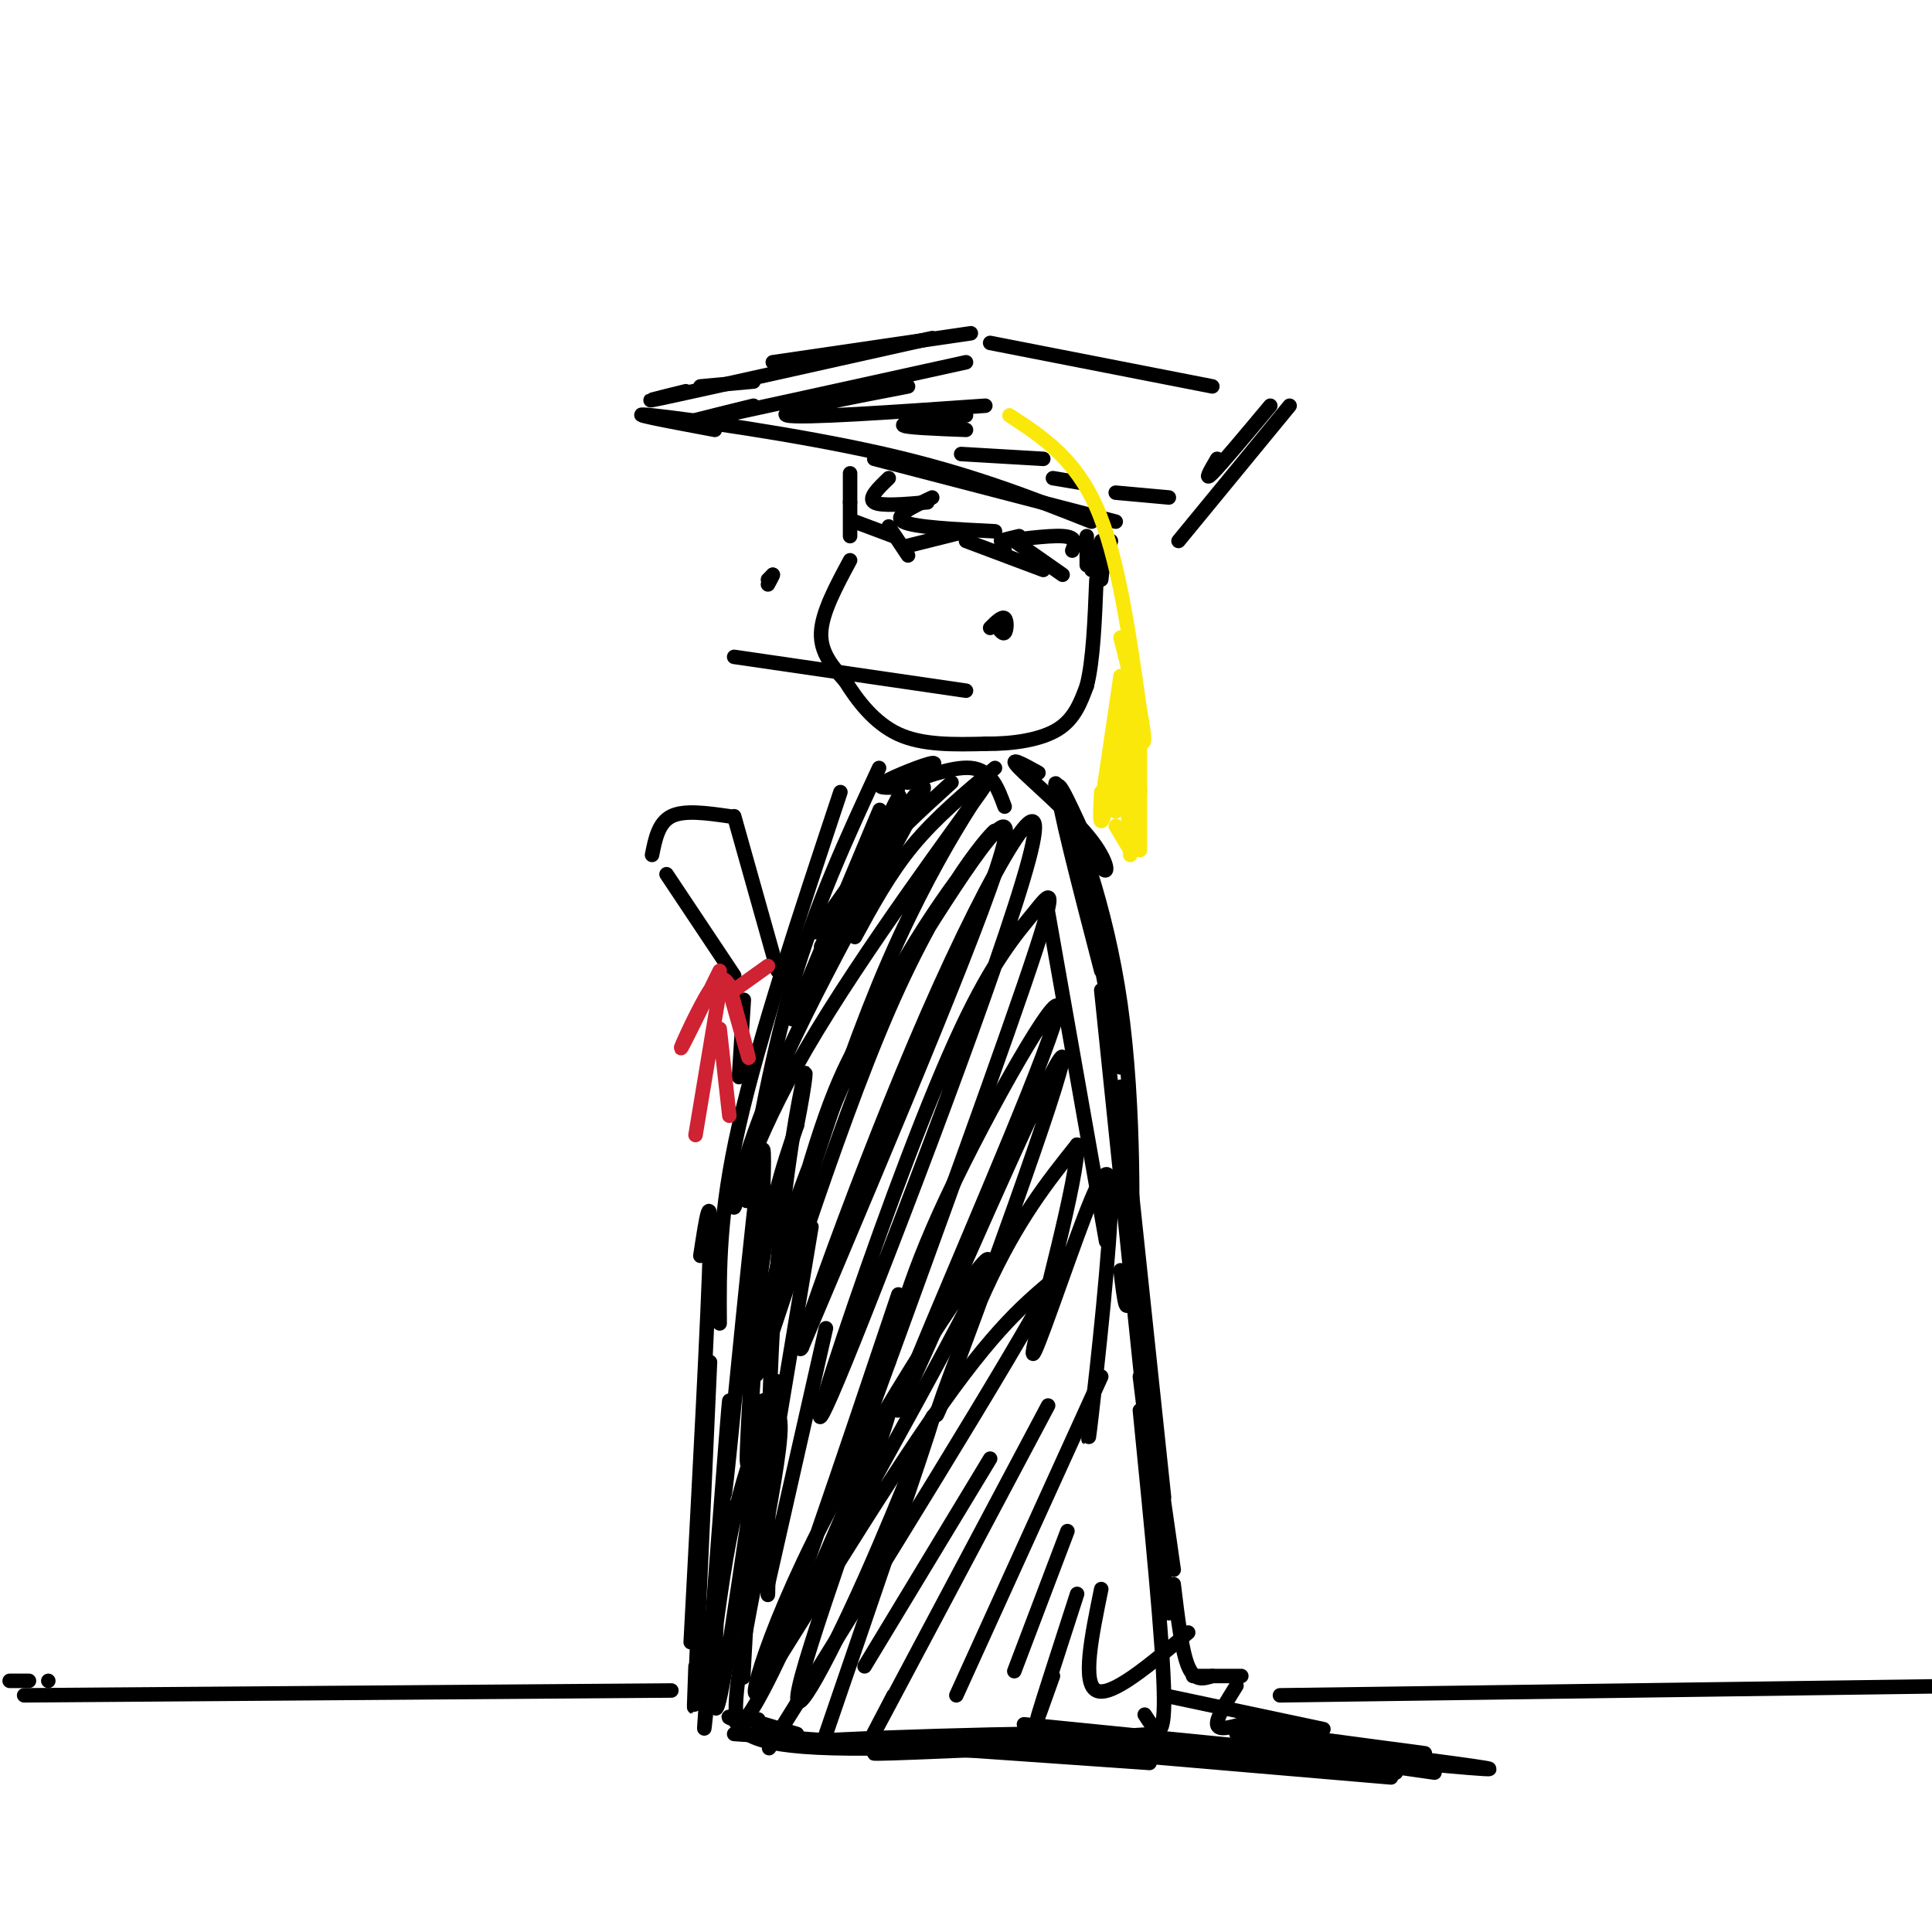 <svg viewBox='0 0 400 400' version='1.1' xmlns='http://www.w3.org/2000/svg' xmlns:xlink='http://www.w3.org/1999/xlink'><g fill='none' stroke='rgb(0,0,0)' stroke-width='3' stroke-linecap='round' stroke-linejoin='round'><path d='M156,79c0.000,0.000 -11.000,1.000 -11,1'/><path d='M142,81c-5.750,1.417 -11.500,2.833 -3,1c8.500,-1.833 31.250,-6.917 54,-12'/><path d='M160,75c0.000,0.000 41.000,-6.000 41,-6'/><path d='M205,71c0.000,0.000 46.000,9.000 46,9'/><path d='M263,84c-5.083,6.083 -10.167,12.167 -12,14c-1.833,1.833 -0.417,-0.583 1,-3'/><path d='M267,84c0.000,0.000 -23.000,28.000 -23,28'/><path d='M148,89c-9.867,-1.844 -19.733,-3.689 -13,-3c6.733,0.689 30.067,3.911 48,8c17.933,4.089 30.467,9.044 43,14'/><path d='M181,95c0.000,0.000 50.000,13.000 50,13'/><path d='M176,104c0.000,0.000 0.000,0.000 0,0'/><path d='M176,98c0.000,0.000 0.000,13.000 0,13'/><path d='M177,108c0.000,0.000 8.000,3.000 8,3'/><path d='M184,109c0.000,0.000 4.000,6.000 4,6'/><path d='M188,113c0.000,0.000 12.000,-3.000 12,-3'/><path d='M208,114c0.000,0.000 0.000,0.000 0,0'/><path d='M200,112c0.000,0.000 16.000,6.000 16,6'/><path d='M210,112c0.000,0.000 10.000,7.000 10,7'/><path d='M225,111c0.000,0.000 0.000,6.000 0,6'/><path d='M228,112c0.000,0.000 -2.000,6.000 -2,6'/><path d='M229,111c0.000,0.000 -1.000,9.000 -1,9'/><path d='M230,112c0.000,0.000 -2.000,7.000 -2,7'/><path d='M184,99c-2.167,2.083 -4.333,4.167 -3,5c1.333,0.833 6.167,0.417 11,0'/><path d='M193,103c-4.083,1.917 -8.167,3.833 -6,5c2.167,1.167 10.583,1.583 19,2'/><path d='M211,111c-2.556,0.600 -5.111,1.200 -3,1c2.111,-0.200 8.889,-1.200 12,-1c3.111,0.200 2.556,1.600 2,3'/><path d='M200,75c-23.833,5.250 -47.667,10.500 -55,12c-7.333,1.500 1.833,-0.750 11,-3'/><path d='M188,80c-13.833,2.667 -27.667,5.333 -25,6c2.667,0.667 21.833,-0.667 41,-2'/><path d='M200,86c-6.500,0.750 -13.000,1.500 -13,2c0.000,0.500 6.500,0.750 13,1'/><path d='M199,94c0.000,0.000 17.000,1.000 17,1'/><path d='M218,99c0.000,0.000 6.000,1.000 6,1'/><path d='M231,102c0.000,0.000 11.000,1.000 11,1'/><path d='M176,116c-2.917,5.417 -5.833,10.833 -6,15c-0.167,4.167 2.417,7.083 5,10'/><path d='M175,141c2.422,3.911 5.978,8.689 11,11c5.022,2.311 11.511,2.156 18,2'/><path d='M204,154c5.867,0.044 11.533,-0.844 15,-3c3.467,-2.156 4.733,-5.578 6,-9'/><path d='M225,142c1.333,-5.167 1.667,-13.583 2,-22'/><path d='M159,120c0.000,0.000 1.000,-1.000 1,-1'/><path d='M160,119c0.000,0.167 -0.500,1.083 -1,2'/><path d='M205,130c1.222,-1.222 2.444,-2.444 3,-2c0.556,0.444 0.444,2.556 0,3c-0.444,0.444 -1.222,-0.778 -2,-2'/><path d='M152,136c0.000,0.000 48.000,7.000 48,7'/><path d='M206,159c-6.083,5.083 -12.167,10.167 -17,16c-4.833,5.833 -8.417,12.417 -12,19'/><path d='M178,185c0.000,0.000 0.000,0.000 0,0'/><path d='M175,191c6.167,-14.167 12.333,-28.333 11,-26c-1.333,2.333 -10.167,21.167 -19,40'/><path d='M167,205c1.178,-3.911 13.622,-33.689 15,-37c1.378,-3.311 -8.311,19.844 -18,43'/><path d='M170,196c2.750,-5.667 5.500,-11.333 10,-17c4.500,-5.667 10.750,-11.333 17,-17'/><path d='M215,160c-3.281,-1.820 -6.561,-3.640 -4,-1c2.561,2.640 10.965,9.738 15,15c4.035,5.262 3.702,8.686 1,4c-2.702,-4.686 -7.772,-17.482 -8,-15c-0.228,2.482 4.386,20.241 9,38'/><path d='M222,168c0.000,0.000 10.000,53.000 10,53'/><path d='M220,168c-1.286,-4.423 -2.571,-8.845 0,-3c2.571,5.845 9.000,21.958 12,43c3.000,21.042 2.571,47.012 2,57c-0.571,9.988 -1.286,3.994 -2,-2'/><path d='M182,159c-6.578,14.200 -13.156,28.400 -18,45c-4.844,16.600 -7.956,35.600 -9,42c-1.044,6.400 -0.022,0.200 1,-6'/><path d='M174,164c-8.417,25.333 -16.833,50.667 -21,69c-4.167,18.333 -4.083,29.667 -4,41'/><path d='M169,193c12.099,-17.257 24.198,-34.514 22,-29c-2.198,5.514 -18.693,33.799 -28,54c-9.307,20.201 -11.425,32.317 -11,32c0.425,-0.317 3.393,-13.068 15,-33c11.607,-19.932 31.853,-47.044 36,-53c4.147,-5.956 -7.807,9.242 -19,35c-11.193,25.758 -21.627,62.074 -25,73c-3.373,10.926 0.313,-3.537 4,-18'/><path d='M163,254c4.384,-12.798 13.344,-35.792 23,-53c9.656,-17.208 20.007,-28.631 20,-29c-0.007,-0.369 -10.374,10.316 -22,37c-11.626,26.684 -24.513,69.365 -27,75c-2.487,5.635 5.426,-25.778 11,-44c5.574,-18.222 8.808,-23.252 18,-38c9.192,-14.748 24.340,-39.214 22,-28c-2.340,11.214 -22.170,58.107 -42,105'/><path d='M166,279c-2.488,4.241 12.292,-37.656 26,-69c13.708,-31.344 26.345,-52.133 21,-32c-5.345,20.133 -28.672,81.190 -38,104c-9.328,22.810 -4.656,7.373 2,-12c6.656,-19.373 15.294,-42.683 22,-57c6.706,-14.317 11.478,-19.642 15,-24c3.522,-4.358 5.794,-7.750 -2,15c-7.794,22.750 -25.656,71.643 -32,89c-6.344,17.357 -1.172,3.179 4,-11'/><path d='M184,282c1.563,-6.093 3.470,-15.827 12,-34c8.530,-18.173 23.681,-44.787 23,-39c-0.681,5.787 -17.195,43.974 -26,65c-8.805,21.026 -9.901,24.891 -1,5c8.901,-19.891 27.798,-63.538 28,-60c0.202,3.538 -18.292,54.260 -24,69c-5.708,14.740 1.369,-6.503 8,-21c6.631,-14.497 12.815,-22.249 19,-30'/><path d='M223,237c0.485,5.943 -7.801,35.800 -9,42c-1.199,6.200 4.689,-11.256 9,-23c4.311,-11.744 7.045,-17.777 7,-8c-0.045,9.777 -2.870,35.365 -4,45c-1.130,9.635 -0.565,3.318 0,-3'/><path d='M135,177c0.667,-3.333 1.333,-6.667 4,-8c2.667,-1.333 7.333,-0.667 12,0'/><path d='M152,169c0.000,0.000 9.000,32.000 9,32'/><path d='M138,181c0.000,0.000 14.000,21.000 14,21'/><path d='M154,207c0.000,0.000 -1.000,16.000 -1,16'/></g>
<g fill='none' stroke='rgb(207,34,51)' stroke-width='3' stroke-linecap='round' stroke-linejoin='round'><path d='M152,205c0.000,0.000 7.000,-5.000 7,-5'/><path d='M151,204c-0.844,-1.267 -1.689,-2.533 -4,1c-2.311,3.533 -6.089,11.867 -6,12c0.089,0.133 4.044,-7.933 8,-16'/><path d='M151,204c2.000,7.417 4.000,14.833 4,15c0.000,0.167 -2.000,-6.917 -4,-14'/><path d='M149,205c0.000,0.000 -5.000,30.000 -5,30'/><path d='M149,213c0.000,0.000 2.000,18.000 2,18'/></g>
<g fill='none' stroke='rgb(250,232,11)' stroke-width='3' stroke-linecap='round' stroke-linejoin='round'><path d='M209,86c6.750,4.417 13.500,8.833 18,19c4.500,10.167 6.750,26.083 9,42'/><path d='M236,147c1.500,8.000 0.750,7.000 0,6'/><path d='M232,140c0.000,0.000 -4.000,27.000 -4,27'/><path d='M228,164c-0.167,3.000 -0.333,6.000 0,6c0.333,0.000 1.167,-3.000 2,-6'/><path d='M232,152c0.000,0.000 -1.000,16.000 -1,16'/><path d='M232,140c0.000,0.000 2.000,37.000 2,37'/><path d='M236,163c0.000,0.000 0.000,13.000 0,13'/><path d='M234,176c0.000,0.000 -3.000,-5.000 -3,-5'/><path d='M232,132c0.000,0.000 4.000,16.000 4,16'/><path d='M235,140c0.000,0.000 1.000,24.000 1,24'/><path d='M236,153c0.000,0.000 0.000,11.000 0,11'/></g>
<g fill='none' stroke='rgb(0,0,0)' stroke-width='3' stroke-linecap='round' stroke-linejoin='round'><path d='M217,189c0.000,0.000 12.000,68.000 12,68'/><path d='M228,205c0.000,0.000 9.000,87.000 9,87'/><path d='M232,225c0.000,0.000 9.000,85.000 9,85'/><path d='M234,262c0.000,0.000 9.000,63.000 9,63'/><path d='M236,285c0.000,0.000 6.000,49.000 6,49'/><path d='M236,292c2.417,24.250 4.833,48.500 5,59c0.167,10.500 -1.917,7.250 -4,4'/><path d='M243,328c0.833,6.917 1.667,13.833 3,17c1.333,3.167 3.167,2.583 5,2'/><path d='M247,347c0.000,0.000 10.000,0.000 10,0'/><path d='M256,349c-2.083,3.333 -4.167,6.667 -4,8c0.167,1.333 2.583,0.667 5,0'/><path d='M258,357c0.000,0.000 18.000,4.000 18,4'/><path d='M288,368c0.000,0.000 -82.000,-7.000 -82,-7'/><path d='M238,365c0.000,0.000 -86.000,-6.000 -86,-6'/><path d='M145,260c1.167,-7.667 2.333,-15.333 2,-2c-0.333,13.333 -2.167,47.667 -4,82'/><path d='M147,282c-1.250,27.750 -2.500,55.500 -3,66c-0.500,10.500 -0.250,3.750 0,-3'/><path d='M159,292c0.000,0.000 2.000,-6.000 2,-6'/><path d='M168,254c0.000,0.000 -13.000,78.000 -13,78'/><path d='M171,275c0.000,0.000 -12.000,53.000 -12,53'/><path d='M186,268c-11.885,35.353 -23.771,70.705 -28,80c-4.229,9.295 -0.802,-7.468 13,-34c13.802,-26.532 37.978,-62.833 33,-51c-4.978,11.833 -39.109,71.801 -45,83c-5.891,11.199 16.460,-26.372 31,-48c14.540,-21.628 21.270,-27.314 28,-33'/><path d='M218,265c-7.289,14.111 -39.511,65.889 -52,86c-12.489,20.111 -5.244,8.556 2,-3'/><path d='M205,302c0.000,0.000 -26.000,43.000 -26,43'/><path d='M217,291c-14.333,27.000 -28.667,54.000 -34,64c-5.333,10.000 -1.667,3.000 2,-4'/><path d='M228,285c0.000,0.000 -30.000,66.000 -30,66'/><path d='M221,317c0.000,0.000 -11.000,29.000 -11,29'/><path d='M223,330c-3.583,11.083 -7.167,22.167 -8,25c-0.833,2.833 1.083,-2.583 3,-8'/><path d='M228,329c-2.000,9.750 -4.000,19.500 -1,21c3.000,1.500 11.000,-5.250 19,-12'/><path d='M241,351c0.000,0.000 33.000,7.000 33,7'/><path d='M256,359c0.000,0.000 31.000,5.000 31,5'/><path d='M262,362c0.000,0.000 35.000,5.000 35,5'/><path d='M289,367c0.000,0.000 -63.000,-6.000 -63,-6'/><path d='M186,163c-2.489,0.111 -4.978,0.222 -3,-1c1.978,-1.222 8.422,-3.778 10,-4c1.578,-0.222 -1.711,1.889 -5,4'/><path d='M188,162c1.800,-0.400 8.800,-3.400 13,-3c4.200,0.400 5.600,4.200 7,8'/><path d='M2,348c0.000,0.000 4.000,0.000 4,0'/><path d='M10,348c0.000,0.000 0.000,0.000 0,0'/><path d='M5,351c0.000,0.000 134.000,-1.000 134,-1'/><path d='M265,351c0.000,0.000 146.000,-2.000 146,-2'/><path d='M265,359c0.000,0.000 30.000,4.000 30,4'/><path d='M285,363c15.583,2.000 31.167,4.000 19,3c-12.167,-1.000 -52.083,-5.000 -92,-9'/><path d='M239,359c-28.333,1.833 -56.667,3.667 -58,4c-1.333,0.333 24.333,-0.833 50,-2'/><path d='M253,363c-46.792,-0.494 -93.583,-0.988 -90,-2c3.583,-1.012 57.542,-2.542 65,-2c7.458,0.542 -31.583,3.155 -52,3c-20.417,-0.155 -22.208,-3.077 -24,-6'/><path d='M152,356c-3.167,-1.000 0.917,-0.500 5,0'/><path d='M165,359c0.000,0.000 -10.000,-3.000 -10,-3'/><path d='M151,293c-0.887,12.593 -1.774,25.187 0,8c1.774,-17.187 6.207,-64.153 7,-63c0.793,1.153 -2.056,50.426 -3,62c-0.944,11.574 0.016,-14.550 2,-32c1.984,-17.450 4.992,-26.225 8,-35'/><path d='M165,233c1.811,-9.121 2.340,-14.424 1,-8c-1.340,6.424 -4.547,24.575 -6,50c-1.453,25.425 -1.152,58.124 -1,55c0.152,-3.124 0.156,-42.072 -1,-40c-1.156,2.072 -3.473,45.163 -4,55c-0.527,9.837 0.737,-13.582 2,-37'/><path d='M156,308c-1.776,9.471 -7.215,51.648 -8,45c-0.785,-6.648 3.085,-62.121 3,-63c-0.085,-0.879 -4.126,52.837 -5,65c-0.874,12.163 1.419,-17.225 5,-36c3.581,-18.775 8.452,-26.936 10,-26c1.548,0.936 -0.226,10.968 -2,21'/><path d='M159,314c-3.304,17.287 -10.562,50.005 -4,41c6.562,-9.005 26.946,-59.733 29,-63c2.054,-3.267 -14.223,40.929 -18,55c-3.777,14.071 4.945,-1.981 13,-20c8.055,-18.019 15.444,-38.005 14,-33c-1.444,5.005 -11.722,35.003 -22,65'/></g>
</svg>